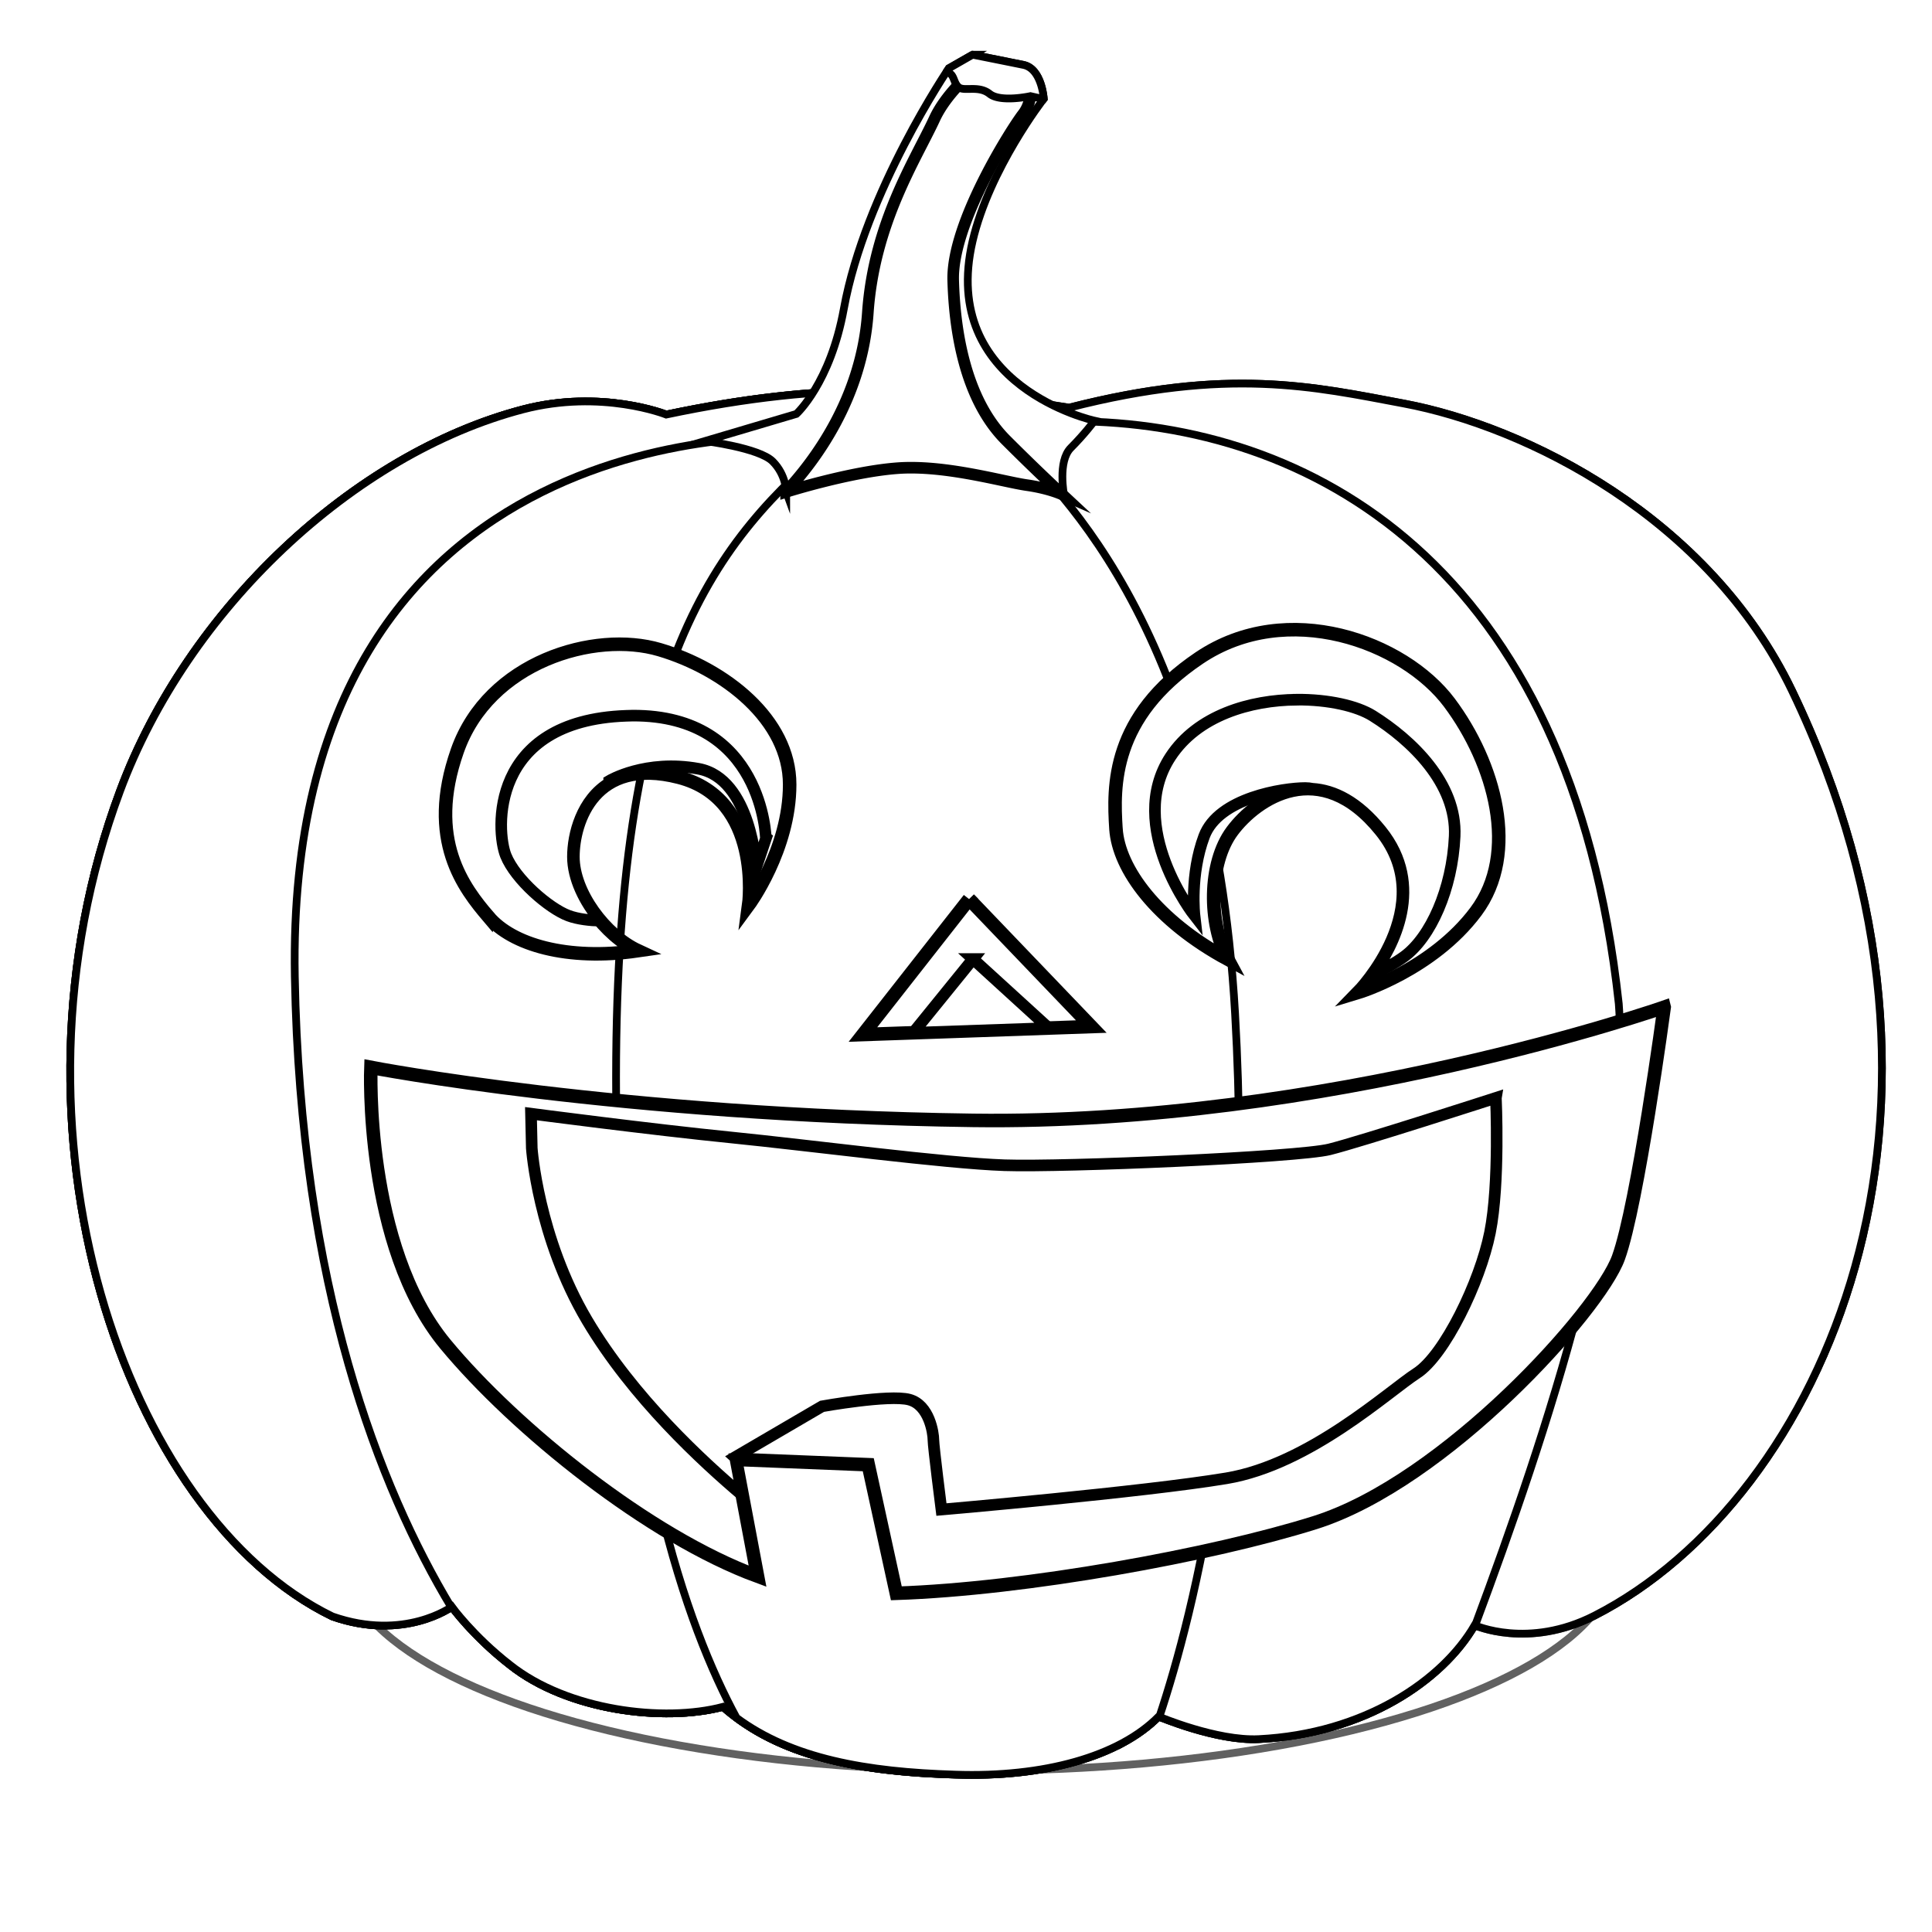 <svg xmlns="http://www.w3.org/2000/svg" viewBox="0 0 1000 1000" enable-background="new 0 0 1000 1000"><filter id="a" height="1.626" width="1.081" color-interpolation-filters="sRGB" y="-.313" x="-.041"><feGaussianBlur stdDeviation="9.97"/></filter><path d="M344.85 214.58s-33.447-13.358-74.226-2.669c-87.59 22.961-173.42 103.34-208.48 197.46-65.612 176.14 2.268 374.97 109.92 427.31 37.264 13.033 61.809-5.011 61.809-5.011s11.052 15.277 30.069 30.068c29.845 23.739 79.709 29.821 110.25 21.717 29.065 25.724 70.446 33.599 120.28 35.081 45.521 1.564 84.691-9.233 105.24-30.069 0 0 30.032 12.776 51.786 11.693 54.68-2.721 95.19-30.312 111.78-58.939 0 0 27.689 12.589 62.033-4.957 118.55-60.567 206.87-260.94 102.24-478.77-43.083-89.692-137.47-136.73-201.02-148.65-46.692-8.759-90.644-18.958-173.18 2.168-71.81-11.73-129.22-13.16-208.5 3.57z" fill-opacity=".503" stroke="#000" stroke-width="4" fill="#fff"/><g opacity=".619" filter="url(#a)"><ellipse opacity=".581" rx="329.26" ry="110.2" cy="806.28" cx="507.23" fill="#fff"/><ellipse rx="329.26" ry="110.2" stroke="#000" cy="806.28" cx="507.23" stroke-miterlimit="10" stroke-width="4" fill="none"/></g><path d="M344.85 214.58s-33.447-13.358-74.226-2.669c-87.59 22.961-173.42 103.34-208.48 197.46-65.612 176.14 2.268 374.97 109.92 427.31 37.264 13.033 61.809-5.011 61.809-5.011s11.052 15.277 30.069 30.068c29.845 23.739 79.709 29.821 110.25 21.717 29.065 25.724 70.446 33.599 120.28 35.081 45.521 1.564 84.691-9.233 105.24-30.069 0 0 30.032 12.776 51.786 11.693 54.68-2.721 95.19-30.312 111.78-58.939 0 0 27.689 12.589 62.033-4.957 118.55-60.567 206.87-260.94 102.24-478.77-43.083-89.692-137.47-136.73-201.02-148.65-46.692-8.759-90.644-18.958-173.18 2.168-71.81-11.73-129.22-13.16-208.5 3.57z" stroke="#000" stroke-miterlimit="10" stroke-width="4" fill="#fff"/><path d="M458.12 202.11c-35.212-.185-71.164 3.583-113.28 12.469 0 0-33.44-13.346-74.219-2.656-87.59 22.961-173.41 103.32-208.47 197.44-65.615 176.15 2.251 374.97 109.91 427.31 37.264 13.033 61.812-5 61.812-5s11.045 15.271 30.062 30.062c29.845 23.738 79.705 29.823 110.25 21.719 26.318 23.292 62.762 31.939 106.41 34.469v-715.16c-7.49-.38-14.96-.61-22.47-.65z" stroke="#000" stroke-miterlimit="10" stroke-width="4" fill="#fff"/><path d="M555.62 218.04c-10.254-.046-20.635.463-31.156 1.469l-15.812 15.781s78.947 129.8 101.75 282.41c17.32 115.87-12.85 301.25-28.4 383.91 6.848-3.794 12.82-8.159 17.719-13.125 0 0 30.027 12.771 51.781 11.688 54.68-2.721 95.188-30.312 111.78-58.938 0 0 .217.079.25.094 37.091-99.482 81.062-231.78 74.344-321.81-24.91-229.15-161.25-300.93-282.25-301.47z" fill="#fff"/><path stroke="#000" stroke-width="4" stroke-miterlimit="10" d="M555.62 218.04c-10.254-.046-20.635.463-31.156 1.469l-15.812 15.781s78.947 129.8 101.75 282.41c17.32 115.87-12.85 301.25-28.4 383.91 6.848-3.794 12.82-8.159 17.719-13.125 0 0 30.027 12.771 51.781 11.688 54.68-2.721 95.188-30.312 111.78-58.938 0 0 .217.079.25.094 37.091-99.482 81.062-231.78 74.344-321.81-24.91-229.15-161.25-300.93-282.25-301.47z" fill="none"/><path d="M455.25 211.36c-13.088.193-43.062 15.156-43.062 15.156s-264.86-17.526-259.59 278.91c2.856 160.92 43.981 264.96 80.969 326.47l.312-.219s11.045 15.271 30.062 30.062c29.845 23.738 79.705 29.823 110.25 21.719 11.643 10.304 25.278 17.75 40.625 23.062-12.585-30.248-28.41-86.012-39.438-187.09-21.048-192.94 26.301-431.51 71.906-482.38 17.81-19.88 16.35-25.82 7.96-25.69z" fill="#fff"/><path stroke="#000" stroke-width="4" stroke-miterlimit="10" d="M455.25 211.36c-13.088.193-43.062 15.156-43.062 15.156s-264.86-17.526-259.59 278.91c2.856 160.92 43.981 264.96 80.969 326.47l.312-.219s11.045 15.271 30.062 30.062c29.845 23.738 79.705 29.823 110.25 21.719 11.643 10.304 25.278 17.75 40.625 23.062-12.585-30.248-28.41-86.012-39.438-187.09-21.048-192.94 26.301-431.51 71.906-482.38 17.81-19.88 16.35-25.82 7.96-25.69z" fill="none"/><path d="M481.06 204.23c-13.188.168-28.688 6.888-48.156 23.188-62.051 51.95-115.55 114.85-114 340.56 1.215 177.34 37.186 274.91 62.312 321.16 28.549 21.218 67.303 28.04 113.25 29.406 45.521 1.564 84.699-9.227 105.25-30.062l.375.156c17.908-53.701 49.733-178.34 39.188-363.94-11.7-206.16-98.12-277.08-119.77-300.17-11.5-12.26-23.49-20.5-38.44-20.31z" fill="#fff"/><path stroke="#000" stroke-width="4" stroke-miterlimit="10" d="M481.06 204.23c-13.188.168-28.688 6.888-48.156 23.188-62.051 51.95-115.55 114.85-114 340.56 1.215 177.34 37.186 274.91 62.312 321.16 28.549 21.218 67.303 28.04 113.25 29.406 45.521 1.564 84.699-9.227 105.25-30.062l.375.156c17.908-53.701 49.733-178.34 39.188-363.94-11.7-206.16-98.12-277.08-119.77-300.17-11.5-12.26-23.49-20.5-38.44-20.31z" fill="none"/><path d="M406.94 254.59s33.327-10.524 57.884-12.278 54.375 7.017 66.653 8.771 19.294 5.262 19.294 5.262-3.508-17.541 3.508-24.557c7.017-7.016 12.279-14.032 12.279-14.032s-80.687-17.541-63.146-92.964c8.749-37.625 36.835-73.669 36.835-73.669s-.984-15.596-10.524-17.541c-8.764-1.786-26.311-5.262-26.311-5.262l-12.278 7.016s-43.322 63.742-54.375 124.54c-7.017 38.589-24.557 54.375-24.557 54.375l-47.359 14.032s28.064 3.508 35.081 10.524c7.02 7.03 7.02 15.8 7.02 15.8z" stroke="#000" stroke-miterlimit="10" stroke-width="4" fill="#fff"/><path d="M503.03 37.344s-13.242 10.972-19.312 24.125c-9.643 20.892-31.317 53.832-34.531 100.44-3.059 44.346-27.65 76.851-42.25 92.469.002.076 0 .219 0 .219s33.318-10.527 57.875-12.281 54.378 7.027 66.656 8.781c9.932 1.419 16.195 3.883 18.312 4.812a1179.35 1179.35 0 01-29.094-28.125c-21.695-21.696-26.646-58.11-27.312-82.75-.804-29.731 30.531-78.737 36.156-85.969s4.031-17.688 4.031-17.688l-30.55-4.029z" stroke="#000" stroke-miterlimit="10" stroke-width="6" fill="#fff"/><path d="M503.41 28.312l-12.281 7.031s-.606.924-.906 1.375c.219.499.509.872.906 1.031 2.855 1.142 2.412 5.268 5.125 7.438 2.855 2.284 10.289-1.162 16 3.406s21.125 1.156 21.125 1.156l6.75 1.531.125-.156s-.991-15.587-10.531-17.531a9065.56 9065.56 0 00-26.32-5.281z" stroke="#000" stroke-miterlimit="10" stroke-width="4" fill="#fff"/><path d="M501.63 465.38l-54.974 70.091 118.19-4.123-63.22-65.97zm75.98-36.5c-1.398-21.916-2.398-57.682 43.164-88.331s105.83-8.412 129.44 23.168 36.339 77.752 13.738 108.06c-22.6 30.307-60.934 41.894-60.934 41.894s43.564-44.366 11.812-83.765c-31.753-39.399-64.651-16.362-77.011.211-12.556 16.837-12.297 47.958-2.338 66.376-36.62-19.82-56.52-46.59-57.87-67.61zm-324.7 45.76c-12.662-14.896-32.411-39.89-16.206-86.013 16.206-46.123 71.054-62.328 104.71-52.355s67.314 36.15 67.314 69.808-21.192 62.328-21.192 62.328 7.479-54.849-36.15-66.068c-43.629-11.219-54.849 22.731-54.849 41.137 0 18.698 16.748 40.771 33.657 48.616-36.68 5.34-65.14-3.18-77.28-17.47zm608.47 46.67s-174.51 61.087-357.75 58.594-311.66-27.438-311.66-27.438-3.727 92.266 38.656 143.38c36.309 43.784 105.53 99.454 161.47 120l-11.406-60.469 68.719 2.75 14.531 66.562c66.877-2.214 163.31-19.791 216.69-36.594 67.314-21.191 147.09-109.7 157.06-137.12s23.69-129.66 23.69-129.66z" stroke="#000" stroke-miterlimit="10" stroke-width="7" fill="#fff"/><path d="M503.62 496.38l-30.969 38.188 70.156-2.438-39.19-35.75zm167.5-134.22c-23.992.219-51.219 8.067-65.281 29.531-23.685 36.15 12.438 82.25 12.438 82.25s-2.479-21.18 5-41.125 41.125-24.938 52.344-24.938c1.297 0 2.524.14 3.656.375 11.224.703 23.475 6.657 35.562 21.656 23.052 28.603 6.415 59.818-4.438 74.781 5.875-2.941 11.8-6.227 16.344-9.531 13.712-9.973 24.941-34.92 26.188-62.344s-22.461-49.847-42.406-62.312c-8.09-5.08-22.98-8.51-39.4-8.36zm-343.74 8.25c-1.076.006-2.171.055-3.281.094-71.054 2.493-67.299 59.815-62.312 72.281s22.434 27.416 32.406 31.156c4.892 1.834 11.288 2.485 16.531 2.656-8.307-9.786-14.188-22.049-14.188-33.125 0-11.655 4.526-29.545 18.906-38.25l-.062-1.062s18.701-11.236 46.125-6.25 29.906 51.125 29.906 51.125l5-14.969c-.02-.01-1.24-64.04-69.05-63.66zm446.9 197.84s-69.716 22.554-86.125 26.656-137.42 9.244-168.19 8.219-100.51-10.272-141.53-14.375c-41.022-4.103-103.59-12.312-103.59-12.312l.406 17.875s3.169 46.138 28.625 89.094c23.795 40.154 60.083 73.344 80.312 90.5l-3.5-18.531.938.031-1.25-1.125 45.125-26.375s34.713-6.245 45.125-3.469 12.5 17.342 12.5 20.812 4.156 36.094 4.156 36.094 104.46-9.009 147.53-16.188 84.111-45.146 98.469-54.375c14.357-9.23 32.81-47.174 37.938-72.812s3.06-69.7 3.06-69.7z" stroke="#000" stroke-miterlimit="10" stroke-width="6" fill="#fff"/></svg>
